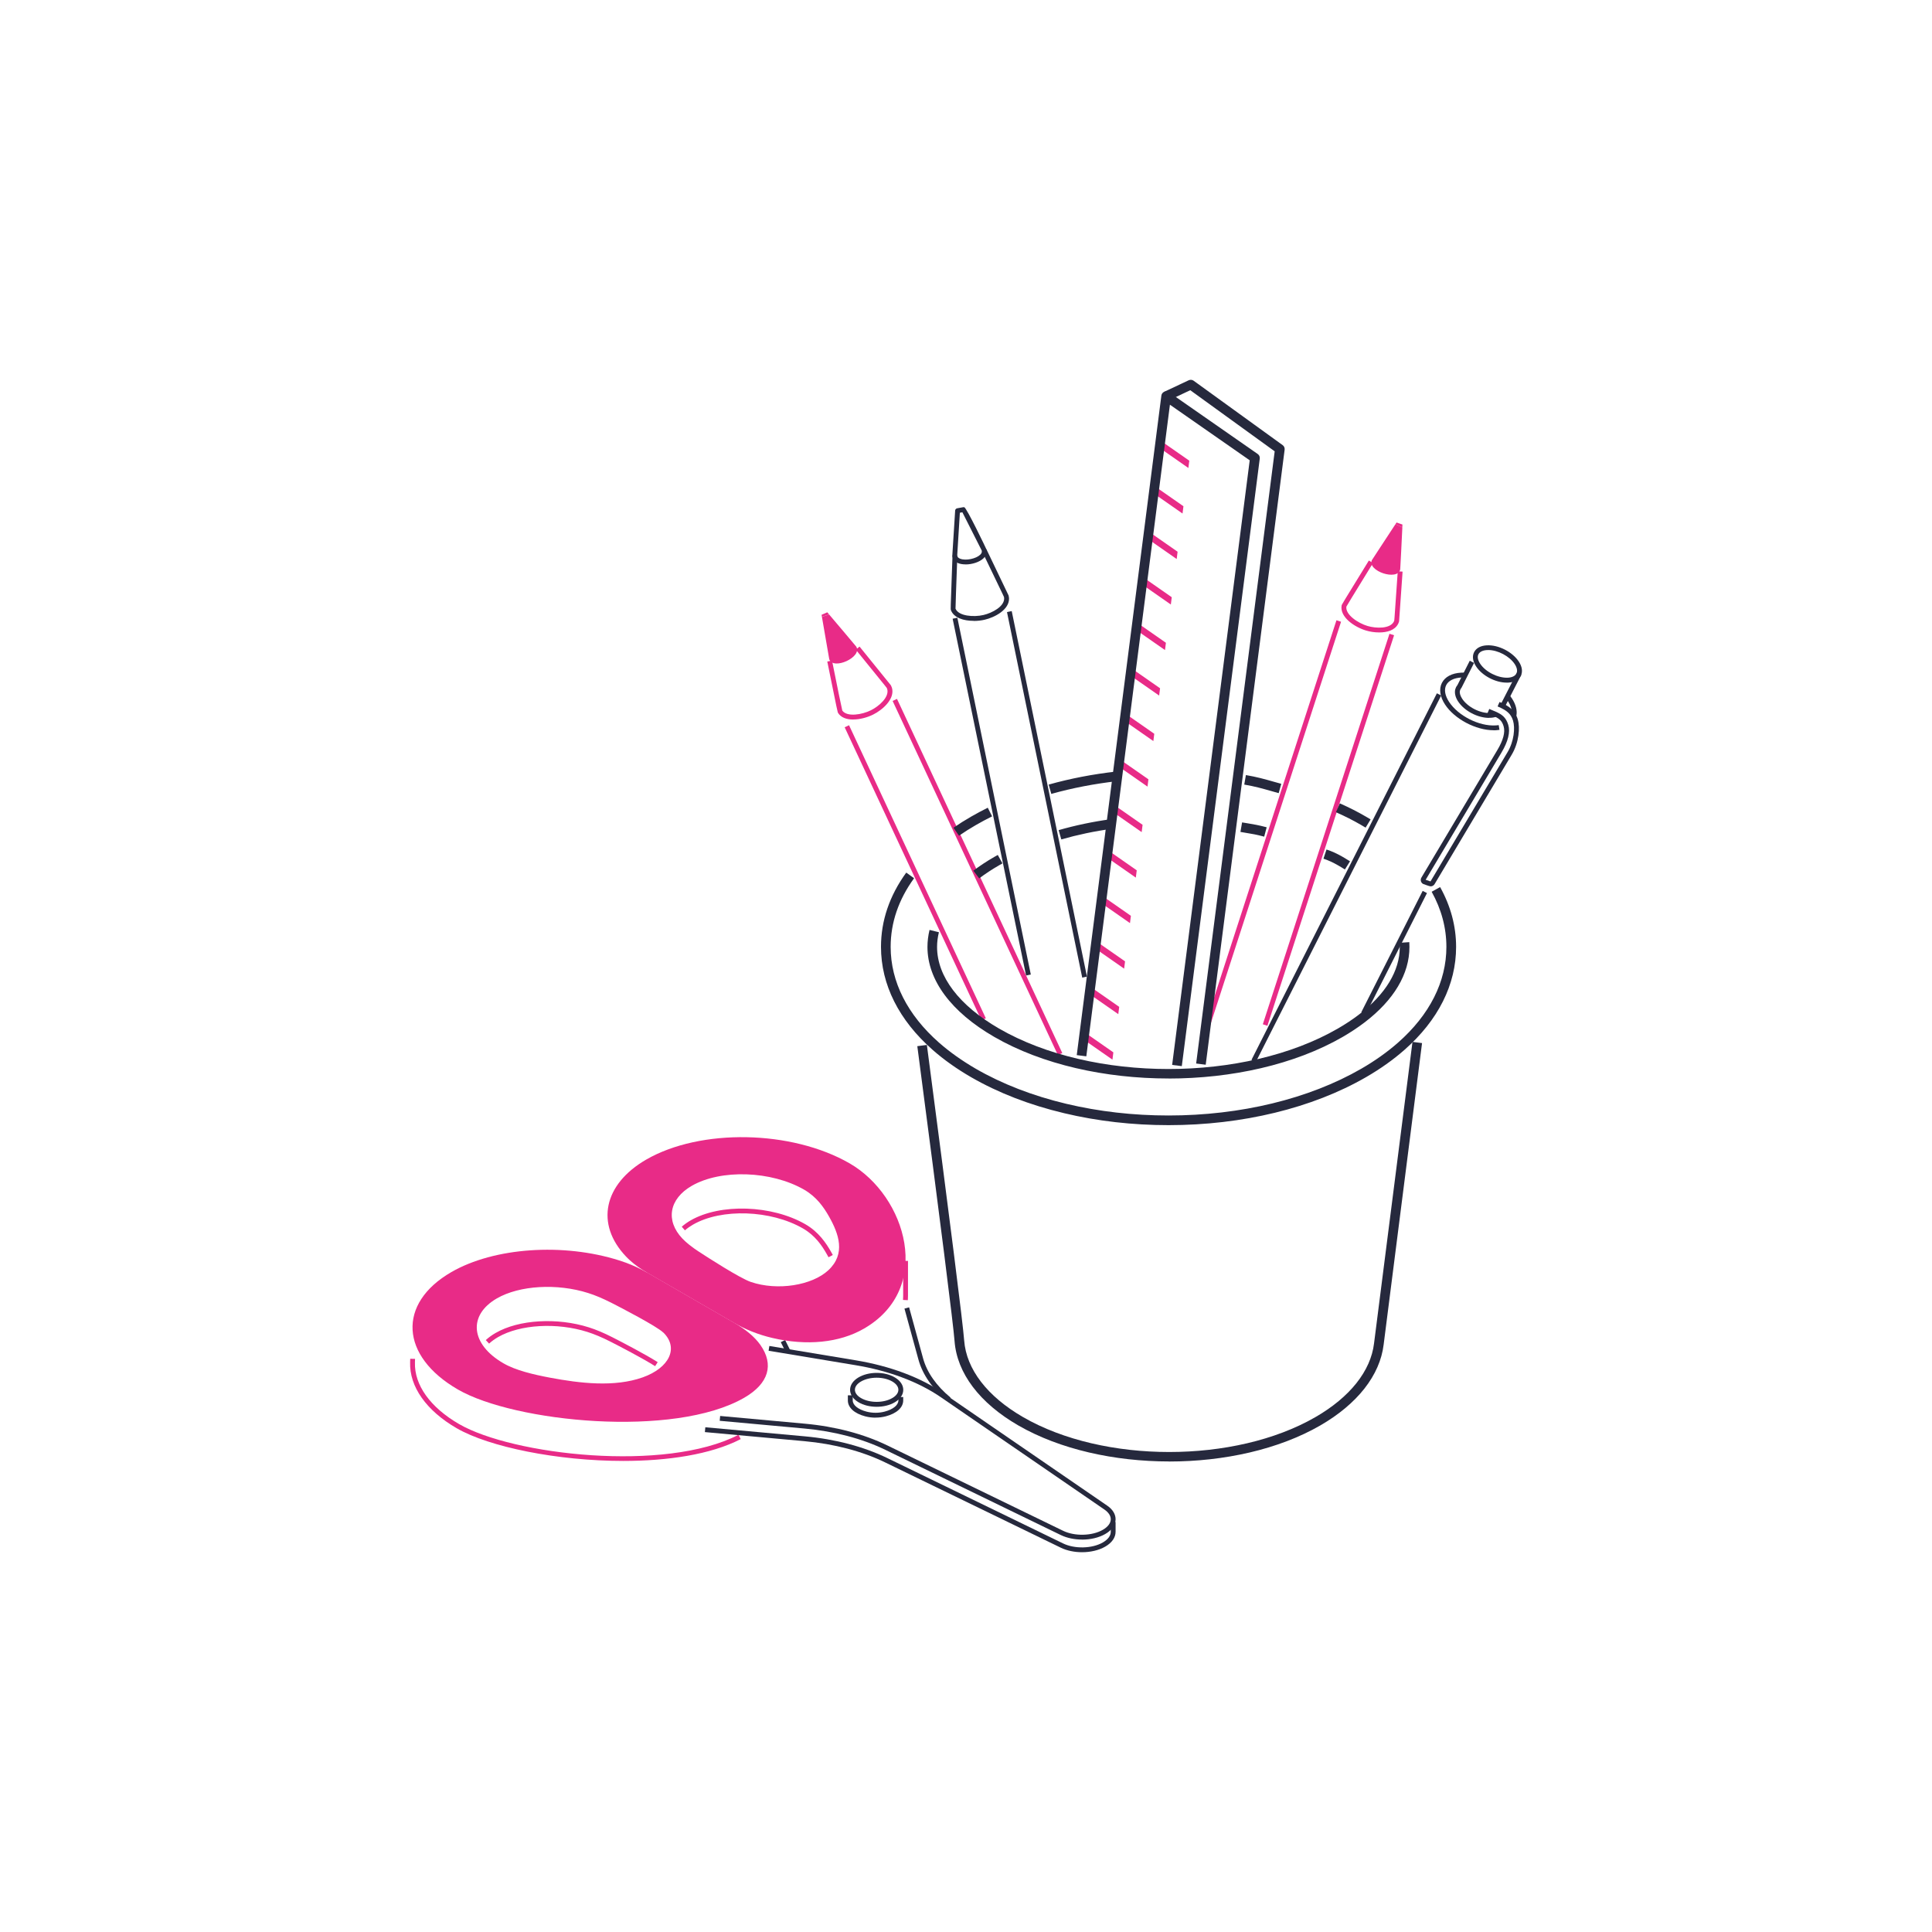 <?xml version="1.0" encoding="UTF-8"?><svg xmlns="http://www.w3.org/2000/svg" id="Header" viewBox="0 0 400 400"><defs><style> .cls-1 { fill: none; } .cls-2 { fill: #26293d; } .cls-3 { fill: #e82b87; } .cls-4 { fill: #bfbfbf; } </style></defs><g><g><rect class="cls-2" x="162.13" y="277.53" width="1" height="2.37" transform="translate(-107.09 101.57) rotate(-26.44)"/><path class="cls-2" d="M224.02,321.37c-1.54,0-3.09-.31-4.36-.92l-36.39-17.67c-4.77-2.32-10.56-3.84-16.72-4.4l-20.61-1.88.09-1,20.61,1.88c6.29.57,12.19,2.13,17.07,4.5l36.39,17.67c2.4,1.17,6.02,1.08,8.23-.2,1.07-.62,1.65-1.4,1.64-2.22,0-.84,0-2.01,0-2.01h1s0,1.17,0,2c.01,1.19-.75,2.29-2.14,3.09-1.33.77-3.07,1.16-4.81,1.16Z"/><path class="cls-3" d="M129.03,302.47c-13.61,0-27.76-2.89-34.46-6.76-6.3-3.64-9.82-8.62-9.66-13.67,0-.2.01-.44.02-.72l1,.02c0,.29-.01.54-.02.74-.15,4.67,3.18,9.32,9.16,12.77,11.05,6.38,42.64,10.05,57.83,2.21l.46.89c-6.22,3.21-15.15,4.52-24.32,4.52ZM135.65,282.86c-2.56-1.63-7.59-4.24-9.31-5.11-1.73-.88-3.27-1.52-4.71-1.98-6.33-2.01-13.95-1.57-18.51,1.06-.71.41-1.34.87-1.86,1.35l-.68-.73c.58-.54,1.27-1.04,2.04-1.48,4.79-2.77,12.73-3.24,19.31-1.15,1.49.47,3.08,1.14,4.85,2.04,1.73.88,6.8,3.51,9.39,5.16l-.54.84Z"/><path class="cls-3" d="M187.96,269.19l-1-.05c.01-.27.02-.55.03-.82,0-.69,0-7.26,0-7.26h1s.01,6.58,0,7.27c0,.29-.01.58-.03.86ZM171.54,260.31c-.11-.2-.22-.4-.33-.6-1.04-1.84-2.45-3.92-4.96-5.37-6.66-3.84-16.88-4.2-22.78-.79-.62.36-1.18.75-1.66,1.18l-.66-.75c.53-.47,1.15-.91,1.82-1.3,6.18-3.57,16.85-3.21,23.78.79,2.74,1.58,4.29,3.9,5.33,5.74.12.2.23.41.34.62l-.88.47Z"/><path class="cls-2" d="M196.17,290.12c-3.09-2.54-5.16-5.52-6.01-8.61l-2.9-10.58.96-.26,2.9,10.58c.79,2.89,2.76,5.69,5.68,8.1l-.64.77Z"/><path class="cls-2" d="M224.02,318.75c-1.54,0-3.09-.31-4.36-.92l-36.39-17.67c-4.77-2.32-10.56-3.84-16.72-4.4l-17.54-1.6.09-1,17.54,1.6c6.29.57,12.19,2.13,17.07,4.5l36.39,17.67c2.4,1.17,6.02,1.08,8.23-.2,1.02-.59,1.61-1.35,1.64-2.13.03-.73-.43-1.45-1.29-2.05l-33.9-23.28c-4.65-3.19-10.78-5.49-17.75-6.64l-17.9-2.97.16-.99,17.9,2.97c7.1,1.18,13.38,3.53,18.15,6.81l33.9,23.28c1.16.79,1.77,1.83,1.73,2.91-.04,1.14-.8,2.19-2.14,2.96-1.33.77-3.07,1.16-4.81,1.16Z"/><path class="cls-2" d="M181.27,293.51c-.72,0-1.43-.09-2.13-.27-2.26-.59-3.6-1.82-3.6-3.29v-1.07s1.01,0,1.01,0v1.06c0,.97,1.09,1.86,2.85,2.32,1.23.32,2.52.32,3.75,0,1.76-.46,2.85-1.35,2.85-2.32v-.7h1v.7c0,1.47-1.35,2.7-3.6,3.29-.7.18-1.41.27-2.13.27Z"/><path class="cls-2" d="M181.5,291.26c-1.36,0-2.73-.32-3.79-.96-1.1-.66-1.71-1.57-1.71-2.55s.61-1.89,1.71-2.55c2.13-1.28,5.46-1.28,7.59,0,1.1.66,1.71,1.57,1.71,2.55s-.61,1.89-1.71,2.55c-1.06.64-2.43.96-3.79.96ZM181.5,285.24c-1.19,0-2.37.27-3.28.81-.79.47-1.22,1.07-1.22,1.69s.43,1.22,1.22,1.69c1.81,1.08,4.75,1.08,6.56,0,.79-.47,1.22-1.07,1.22-1.69s-.43-1.22-1.22-1.69c-.9-.54-2.09-.81-3.28-.81Z"/><path class="cls-3" d="M133.9,263.44c-1.32-.76-2.77-1.44-4.34-2.02-.45-.16-.9-.32-1.35-.46-11.62-3.69-25.92-2.69-34.76,2.41-11.24,6.49-10.62,17.4,1.37,24.32,11.7,6.76,44.74,10.09,59.26,1.7,5.1-2.95,6.21-6.87,3.34-10.95-1.21-1.71-3.1-3.23-5.36-4.54l-18.15-10.48ZM137.32,275.87c3.28,3.2,1.25,7.33-4.23,9.29-5.87,2.09-13.01,1.24-19.23.07-3.38-.64-7.06-1.49-9.62-2.97-6.8-3.92-7.41-9.95-1.37-13.44,4.68-2.7,12.46-3.16,18.91-1.11,1.46.46,3.02,1.12,4.78,2.01,1.88.95,9.43,4.87,10.75,6.16Z"/><path class="cls-3" d="M152.05,273.92c2.26,1.31,4.9,2.4,7.86,3.09,7.05,1.66,13.86,1.02,18.96-1.93,14.52-8.38,8.75-27.46-2.95-34.21-11.99-6.92-30.89-7.28-42.13-.79-8.84,5.11-10.56,13.36-4.18,20.07.25.26.51.52.8.78.99.91,2.18,1.75,3.49,2.51l18.15,10.48ZM144.77,259.2c-1.54-1.01-2.68-1.92-3.48-2.76-3.55-3.73-2.76-8.22,1.92-10.92,6.04-3.49,16.48-3.13,23.28.79,2.56,1.48,4.04,3.6,5.15,5.56,2.03,3.59,3.5,7.71-.12,11.1-3.38,3.16-10.54,4.33-16.08,2.44-2.23-.76-9.02-5.13-10.66-6.21Z"/></g><g><path class="cls-4" d="M203.72,113.79s-.02-.04-.03-.06l.03.06Z"/><rect class="cls-2" x="216.26" y="125.83" width="1" height="77.27" transform="translate(-28.7 47.07) rotate(-11.63)"/><rect class="cls-2" x="204.82" y="127.23" width="1" height="75.42" transform="translate(-29.03 44.77) rotate(-11.63)"/><path class="cls-2" d="M201.57,128.54c-2.02,0-4.11-.6-4.71-2.26-.05-.14-.06-.17.24-8.31l.11-3,1,.04-.11,3.01c-.11,2.96-.27,7.37-.27,8,.65,1.57,3.81,1.77,5.78,1.31,1.82-.42,4.36-1.78,4.29-3.48,0-.03-.02-.15-.04-.26l-.3-.65-4.23-8.79.9-.43,4.56,9.51s.03.07.04.11c.04.2.07.44.08.49.1,2.4-2.97,4-5.06,4.48-.68.16-1.47.25-2.27.25Z"/><path class="cls-2" d="M199.91,116.85c-.52,0-1.01-.07-1.43-.22-.76-.28-1.23-.82-1.31-1.52,0-.03,0-.05,0-.08,0-.03.01-.24.01-.24.44-7.13.54-8.67.57-9.02,0-.07,0-.14.03-.2.06-.17.21-.29.38-.33.15-.03,1.18-.22,1.27-.23.07-.01.14-.01.21,0,.49.12,4.55,8.61,4.57,8.69.21.63,0,1.32-.59,1.89-.82.79-2.35,1.27-3.7,1.27ZM198.17,115.01c.02.14.08.47.66.68,1.15.43,3.22,0,4.1-.83.46-.44.35-.8.31-.91-.13-.29-3.21-6.35-3.99-7.89-.21.04-.38.07-.52.1-.06,1-.26,4.07-.54,8.7,0,.05,0,.1-.01.16Z"/></g><g><rect class="cls-3" x="201.87" y="141.11" width="1" height="80.92" transform="translate(-57.8 102.63) rotate(-25.02)"/><rect class="cls-3" x="188.99" y="147.22" width="1" height="66.96" transform="translate(-58.64 97.1) rotate(-25.02)"/><path class="cls-4" d="M177.29,133.87s-.03-.04-.04-.05l.04.05Z"/><path class="cls-3" d="M176.63,148.97c-1.3,0-2.48-.37-3.12-1.36-.07-.11-.13-.2-2.23-10.65l.98-.2c1.16,5.79,1.98,9.79,2.13,10.36.99,1.38,4.11.84,5.93-.07,1.68-.83,3.83-2.74,3.37-4.38-.01-.03-.06-.14-.1-.25l-.44-.56-5.97-7.36.78-.63,6.46,7.98s.04.06.06.1c.09.19.18.41.19.46.65,2.31-1.97,4.58-3.89,5.53-1.15.58-2.71,1.02-4.13,1.02Z"/><path class="cls-3" d="M171.66,127.22c-.25-.29-.39-.46-.38-.45-.09.04-1.27.56-1.18.52,0,.01.03.16.07.41l1.49-.49Z"/><path class="cls-3" d="M170.17,127.71c.32,1.86,1.61,9.31,1.52,8.78.81,2.33,6.89-.45,5.59-2.61-.04-.08-4.31-5.11-5.62-6.66l-1.49.49Z"/></g><g><path class="cls-4" d="M289.9,117.89s0-.04,0-.06v.06Z"/><path class="cls-3" d="M285.54,130.94c-.97,0-1.93-.16-2.7-.39-2.36-.7-5.5-2.77-5.07-5.2.02-.14.04-.23,5.64-9.3l.85.53c-4.45,7.22-5.35,8.73-5.51,9.02-.22,1.68,2.43,3.42,4.38,4,1.79.53,4.67.61,5.45-.9.01-.03.05-.14.09-.25l.06-.71.66-9.46,1,.07-.72,10.24s-.01.08-.02.11c-.06.2-.15.42-.18.46-.69,1.34-2.3,1.78-3.91,1.78Z"/><path class="cls-3" d="M290.33,109.19c.02-.38.03-.6.03-.59-.1-.03-1.32-.46-1.22-.42,0,.01-.09.14-.23.35l1.42.66Z"/><path class="cls-3" d="M288.91,108.53c-1.04,1.57-5.18,7.91-4.88,7.45-.99,2.25,5.35,4.37,5.87,1.91.03-.08.34-6.67.44-8.7l-1.42-.66Z"/><rect class="cls-3" x="232.56" y="171.31" width="85" height="1" transform="translate(26.75 380.43) rotate(-72.03)"/><rect class="cls-3" x="218.02" y="171.11" width="90.44" height="1" transform="translate(18.77 369.04) rotate(-72.03)"/></g><g><rect class="cls-2" x="274.56" y="196.73" width="28.15" height="1" transform="translate(-17.63 365.78) rotate(-63.17)"/><rect class="cls-2" x="236.21" y="181.21" width="85.05" height="1" transform="translate(-9.21 348.43) rotate(-63.17)"/><path class="cls-2" d="M313.94,148.25l-.98-.21c.18-.85-.09-1.86-.78-2.91-.11-.18-.24-.35-.37-.52l.79-.61c.15.19.29.39.42.59.84,1.28,1.15,2.55.92,3.66Z"/><path class="cls-2" d="M309.23,151.19c-3.67,0-8.09-2.32-10.06-5.34-1.05-1.61-1.28-3.2-.64-4.46.64-1.26,2.05-2.02,3.98-2.12.36-.02.73-.02,1.11,0l-.07,1c-.34-.02-.67-.03-.99,0-1.55.09-2.67.65-3.14,1.58-.47.93-.26,2.16.59,3.46,1.88,2.88,6.2,5.08,9.63,4.88.23-.01.44-.03.65-.07l.16.99c-.24.04-.49.06-.75.08-.15,0-.3.01-.46.01Z"/><path class="cls-2" d="M311.94,141.33c-2.35,0-5.08-1.44-6.34-3.37-.69-1.05-.83-2.1-.4-2.94.43-.84,1.35-1.34,2.61-1.41,2.41-.14,5.33,1.35,6.65,3.37.69,1.05.83,2.1.41,2.94s-1.35,1.34-2.61,1.41c-.1,0-.2,0-.3,0ZM308.11,134.59c-.08,0-.17,0-.25,0-.88.05-1.51.36-1.77.87-.26.51-.13,1.2.35,1.94,1.12,1.72,3.7,3,5.75,2.91.88-.05,1.51-.36,1.77-.87.26-.51.13-1.2-.35-1.94-1.08-1.65-3.5-2.92-5.5-2.92Z"/><rect class="cls-2" x="309.24" y="142.2" width="7.25" height="1" transform="translate(42.98 355.79) rotate(-62.81)"/><path class="cls-2" d="M308.29,148.63c-2.37,0-5.13-1.45-6.41-3.41-.54-.82-.75-1.66-.61-2.41,0-.05.02-.09.05-.14.06-.26.2-.55.41-.8l2.57-5.07.89.45-2.59,5.12s-.04.07-.07.1c-.12.15-.21.31-.25.5,0,.04-.02.08-.04.11-.07.4.09.98.49,1.59,1.14,1.74,3.75,3.05,5.82,2.95.36-.02.68-.08.96-.19l.36.93c-.37.14-.8.23-1.26.25-.1,0-.2,0-.3,0Z"/><path class="cls-2" d="M296.2,183.5s-.05,0-.07,0c-.18-.01-1.41-.45-1.51-.5-.22-.13-.38-.34-.44-.59-.06-.25-.02-.5.11-.72l15.71-26.38c1.23-2.06,1.67-3.72,1.31-4.94-.34-1.13-.85-1.54-1.87-2.04l-1.49-.63.39-.92,1.51.64c1.05.51,1.94,1.05,2.42,2.66.45,1.49-.03,3.42-1.41,5.74l-15.69,26.33c.23.08.78.27,1,.34l15.95-26.76c1.35-2.26,1.59-5,1.14-6.53-.46-1.53-1.5-2.14-2.62-2.69l-.58-.25.4-.92.61.26c1.24.6,2.58,1.4,3.16,3.31.52,1.74.26,4.81-1.24,7.33l-15.97,26.8c-.18.29-.48.47-.82.47Z"/></g><g><path class="cls-2" d="M249.63,220.44l-1.98-.25,16.26-126.75-17.48-12.65-4.57,2.15-.85-1.81,5.1-2.4c.33-.15.72-.12,1.01.09l18.44,13.34c.3.21.45.57.41.94l-16.34,127.34Z"/><path class="cls-3" d="M230.32,219.39l-5.98-4.17.19-1.51,5.98,4.17-.19,1.51ZM231.53,209.97l-5.98-4.17.19-1.51,5.98,4.17-.19,1.51ZM232.74,200.55l-5.98-4.17.19-1.51,5.98,4.17-.19,1.51ZM233.95,191.12l-5.98-4.17.19-1.51,5.98,4.17-.19,1.51ZM235.16,181.7l-5.98-4.17.19-1.51,5.98,4.17-.19,1.51ZM236.37,172.28l-5.98-4.17.19-1.51,5.98,4.17-.19,1.51ZM237.58,162.86l-5.98-4.17.19-1.51,5.98,4.17-.19,1.51ZM238.79,153.43l-5.98-4.17.19-1.51,5.98,4.17-.19,1.51ZM239.99,144.01l-5.98-4.17.19-1.51,5.98,4.17-.19,1.51ZM241.2,134.59l-5.98-4.17.19-1.51,5.98,4.17-.19,1.51ZM242.41,125.16l-5.98-4.17.19-1.51,5.98,4.17-.19,1.51ZM243.62,115.74l-5.98-4.17.19-1.51,5.98,4.17-.19,1.51ZM244.83,106.32l-5.98-4.17.19-1.51,5.98,4.17-.19,1.51ZM246.04,96.89l-5.98-4.17.19-1.51,5.98,4.17-.19,1.51Z"/><path class="cls-2" d="M244.66,220.73l-1.98-.25,16.06-125.18-16.52-11.51-17.31,134.91-1.98-.25,17.52-136.55c.04-.35.27-.65.59-.79.32-.14.69-.11.98.09l18.38,12.8c.31.21.47.58.42.95l-16.14,125.78Z"/></g><path class="cls-2" d="M242.09,302.58c-11.32,0-22.64-2.49-31.26-7.46-8.02-4.63-12.7-10.83-13.2-17.46-.25-3.4-2.92-24.51-7.71-61.06l1.98-.26c4.87,37.11,7.46,57.69,7.72,61.18.44,5.95,4.78,11.59,12.2,15.88,16.68,9.63,43.83,9.63,60.52,0,7.14-4.12,11.45-9.54,12.14-15.26.05-.42,5.23-41.02,7.96-62.43l1.98.25c-3.17,24.88-7.91,62.03-7.95,62.42-.77,6.36-5.43,12.3-13.13,16.75-8.62,4.97-19.94,7.46-31.26,7.46Z"/><path class="cls-2" d="M241.93,232.95c-7.44,0-14.72-.83-21.63-2.48-7.15-1.7-13.63-4.21-19.26-7.46-2.96-1.71-5.62-3.6-7.93-5.63-7.01-6.16-10.71-13.54-10.71-21.34,0-5.42,1.76-10.6,5.23-15.38l1.62,1.17c-3.22,4.43-4.85,9.21-4.85,14.21,0,7.21,3.47,14.07,10.03,19.84,2.21,1.94,4.77,3.75,7.61,5.4,5.46,3.15,11.76,5.59,18.72,7.25,6.76,1.61,13.88,2.42,21.17,2.42,14.92,0,29.08-3.44,39.89-9.67,2.84-1.64,5.4-3.46,7.61-5.4,6.56-5.77,10.03-12.63,10.03-19.84,0-3.94-1.03-7.78-3.05-11.41l1.75-.97c2.19,3.93,3.31,8.1,3.31,12.38,0,7.8-3.7,15.18-10.71,21.34-2.31,2.03-4.97,3.92-7.93,5.63-11.1,6.41-25.63,9.94-40.89,9.94ZM241.93,223.29c-13.07,0-26.13-2.87-36.08-8.61-8.92-5.15-13.83-11.76-13.83-18.63,0-1.17.15-2.36.43-3.52l1.94.48c-.25,1.01-.38,2.03-.38,3.04,0,6.12,4.56,12.12,12.83,16.9,19.34,11.17,50.81,11.17,70.15,0,1.56-.9,3.01-1.86,4.31-2.85,5.57-4.25,8.51-9.1,8.51-14.04,0-.29-.01-.58-.03-.86l2-.14c.02.33.03.67.03,1,0,5.59-3.22,10.99-9.3,15.63-1.37,1.04-2.89,2.05-4.53,3-9.95,5.74-23.01,8.61-36.08,8.61ZM202.73,181.86l-1.2-1.6c1.32-.99,2.77-1.95,4.32-2.84.24-.14.48-.28.73-.41l.97,1.75c-.23.13-.47.26-.7.39-1.48.85-2.87,1.77-4.12,2.71ZM278.46,180.02c-.47-.29-.95-.59-1.45-.87-1.04-.6-1.96-1.02-3-1.37l.63-1.9c1.17.39,2.2.86,3.36,1.53.52.3,1.02.6,1.51.91l-1.06,1.69ZM219.73,173.79l-.55-1.92c3.45-.99,7.1-1.76,10.85-2.27l.27,1.98c-3.66.5-7.21,1.25-10.57,2.21ZM261.74,173.22c-1.65-.44-2.4-.56-3.75-.78l-1.17-.2.34-1.97,1.16.19c1.36.23,2.18.36,3.93.82l-.51,1.93ZM198.54,173.02l-1.13-1.65c1.15-.79,2.37-1.56,3.64-2.29,1.11-.64,2.28-1.26,3.46-1.85l.89,1.79c-1.14.57-2.27,1.17-3.34,1.79-1.22.7-2.4,1.45-3.5,2.21ZM282.75,171.36c-.31-.19-.62-.37-.93-.55-1.75-1.01-3.21-1.75-5.23-2.65l.81-1.83c2.08.93,3.6,1.7,5.41,2.75.33.19.65.38.96.57l-1.04,1.71ZM217.66,164.37l-.54-1.93c4.45-1.25,9.16-2.16,13.99-2.7l.22,1.99c-4.72.53-9.32,1.42-13.67,2.64ZM264.73,164.21c-.57-.16-1.09-.3-1.59-.45-1.87-.53-3.35-.95-5.53-1.32l.34-1.97c2.29.39,3.88.84,5.74,1.37.49.14,1.01.29,1.58.44l-.53,1.93Z"/></g><rect class="cls-1" width="400" height="400"/></svg>